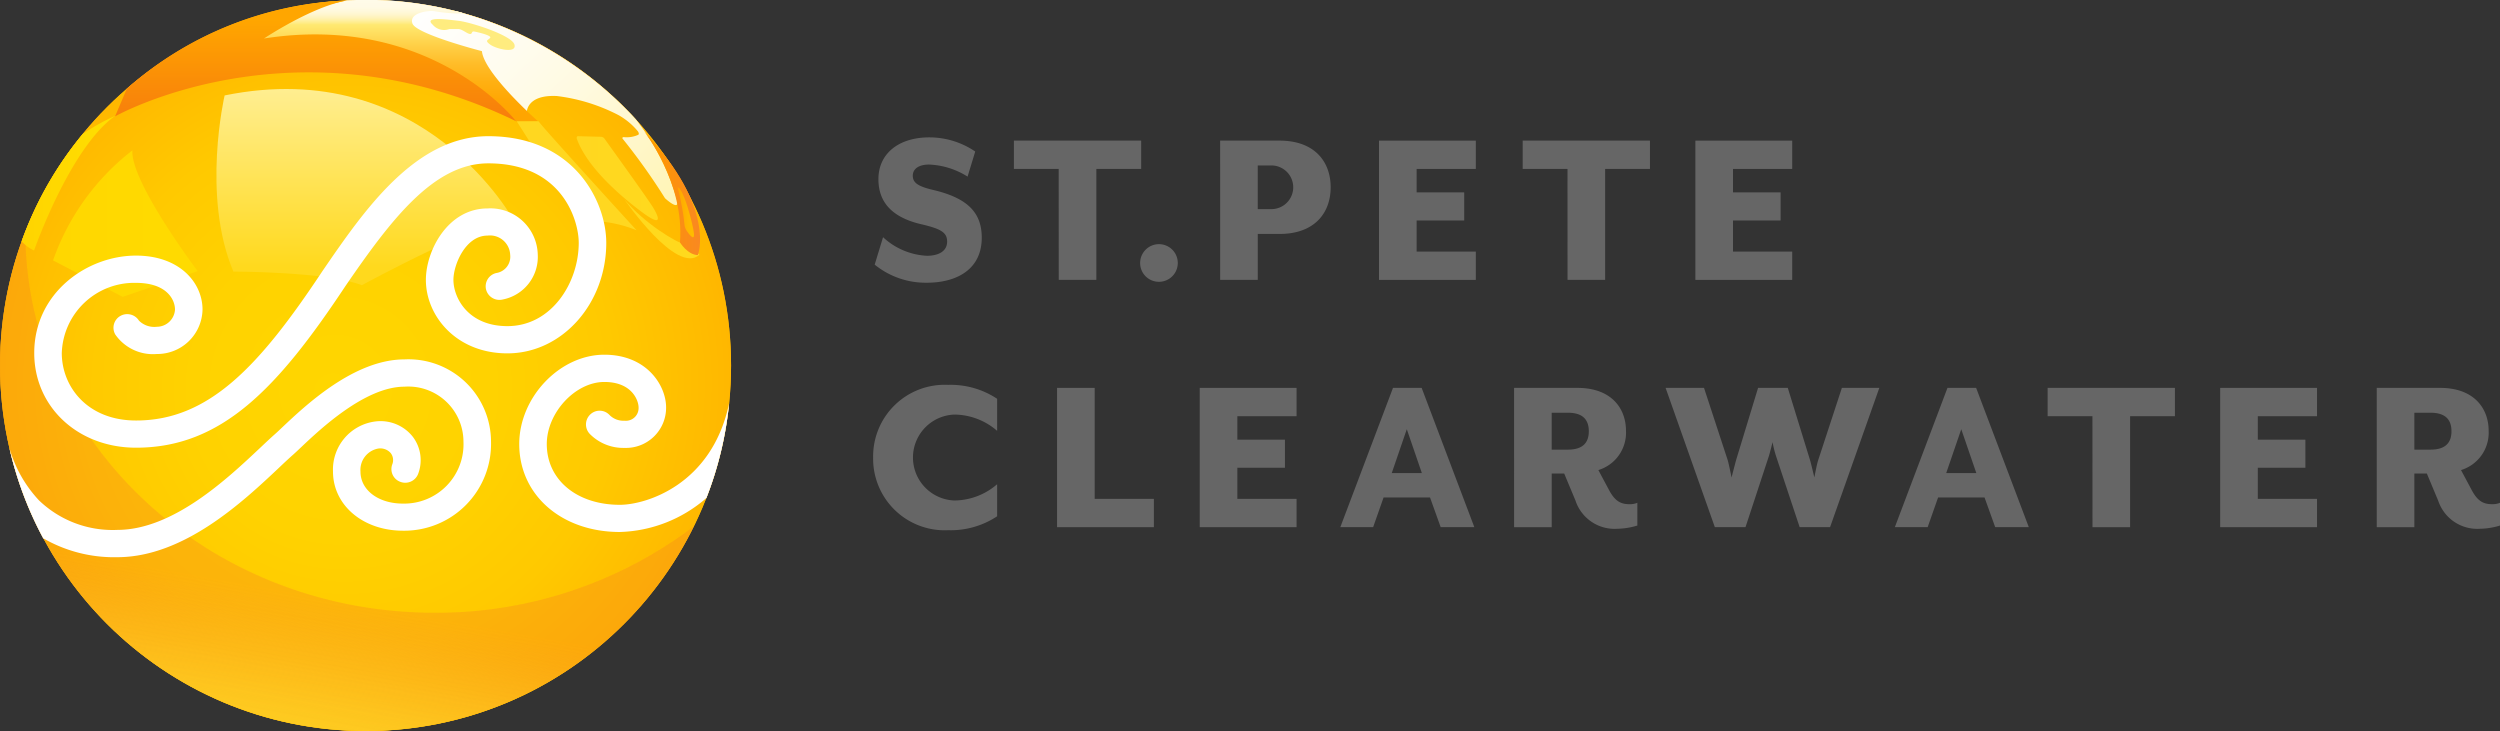 <svg xmlns="http://www.w3.org/2000/svg" xmlns:xlink="http://www.w3.org/1999/xlink" width="220" height="64.33" viewBox="0 0 220 64.33">
  <rect x="0" y="0" width="220" height="64.33" fill="#333333" stroke="none"/>
  <defs>
    <radialGradient id="radial-gradient" cx="0.575" cy="0.498" fx="0.524" r="0.708" gradientTransform="matrix(0.384, 0.923, -0.923, 0.384, 0.721, -0.221)" gradientUnits="objectBoundingBox">
      <stop offset="0" stop-color="#ffd600"/>
      <stop offset="0.29" stop-color="#ffd200"/>
      <stop offset="0.51" stop-color="#ffc900"/>
      <stop offset="0.707" stop-color="#ffb900"/>
      <stop offset="0.804" stop-color="#ffae00"/>
      <stop offset="1" stop-color="#ffa700"/>
    </radialGradient>
    <linearGradient id="linear-gradient" x1="-0.001" y1="0.002" x2="1.062" y2="0.845" gradientUnits="objectBoundingBox">
      <stop offset="0" stop-color="#fff"/>
      <stop offset="0.209" stop-color="#fffdf6"/>
      <stop offset="0.537" stop-color="#fffae0"/>
      <stop offset="0.941" stop-color="#fff5bb"/>
      <stop offset="1" stop-color="#fff5b6"/>
    </linearGradient>
    <linearGradient id="linear-gradient-2" y1="0.5" x2="1" y2="0.5" gradientUnits="objectBoundingBox">
      <stop offset="0" stop-color="gold"/>
      <stop offset="1" stop-color="#ffdb00"/>
    </linearGradient>
    <linearGradient id="linear-gradient-3" x1="0.5" x2="0.5" y2="1" gradientUnits="objectBoundingBox">
      <stop offset="0" stop-color="#fff2a7"/>
      <stop offset="0.923" stop-color="#ffd91d"/>
    </linearGradient>
    <linearGradient id="linear-gradient-4" x1="0.5" x2="0.5" y2="1" gradientUnits="objectBoundingBox">
      <stop offset="0" stop-color="#fffbe9"/>
      <stop offset="0.053" stop-color="#fffae6"/>
      <stop offset="0.089" stop-color="#fff9dd"/>
      <stop offset="0.12" stop-color="#fff6ce"/>
      <stop offset="0.148" stop-color="#fff3b8"/>
      <stop offset="0.174" stop-color="#ffef9c"/>
      <stop offset="0.198" stop-color="#ffea7b"/>
      <stop offset="0.205" stop-color="#ffe971"/>
      <stop offset="0.362" stop-color="#ffd149"/>
      <stop offset="0.52" stop-color="#ffbd29"/>
      <stop offset="0.672" stop-color="#ffb012"/>
      <stop offset="0.816" stop-color="#ffa704"/>
      <stop offset="0.941" stop-color="orange"/>
    </linearGradient>
    <linearGradient id="linear-gradient-5" x1="0.5" y1="1" x2="0.5" gradientUnits="objectBoundingBox">
      <stop offset="0" stop-color="#f77d0c"/>
      <stop offset="0.839" stop-color="#ffa600"/>
      <stop offset="0.847" stop-color="#ffa600"/>
    </linearGradient>
    <linearGradient id="linear-gradient-6" y1="0.5" x2="1" y2="0.5" gradientUnits="objectBoundingBox">
      <stop offset="0" stop-color="#ffd720"/>
      <stop offset="1" stop-color="#ffd91d"/>
    </linearGradient>
    <linearGradient id="linear-gradient-7" y1="0.5" x2="1" y2="0.5" gradientUnits="objectBoundingBox">
      <stop offset="0.126" stop-color="#fe9700"/>
      <stop offset="1" stop-color="#f8832d"/>
    </linearGradient>
    <linearGradient id="linear-gradient-8" y1="0.5" x2="1" y2="0.5" gradientUnits="objectBoundingBox">
      <stop offset="0" stop-color="#ffa200"/>
      <stop offset="0.221" stop-color="#ffac00"/>
      <stop offset="0.618" stop-color="#ffb800"/>
      <stop offset="1" stop-color="#ffbd00"/>
    </linearGradient>
    <linearGradient id="linear-gradient-9" x1="0.456" y1="0.54" x2="0.305" y2="1.14" gradientUnits="objectBoundingBox">
      <stop offset="0.3" stop-color="#f88320" stop-opacity="0.4"/>
      <stop offset="0.344" stop-color="#f88e21" stop-opacity="0.486"/>
      <stop offset="0.447" stop-color="#faa624" stop-opacity="0.671"/>
      <stop offset="0.546" stop-color="#fcb927" stop-opacity="0.812"/>
      <stop offset="0.636" stop-color="#fdc729" stop-opacity="0.914"/>
      <stop offset="0.716" stop-color="#fdd02a" stop-opacity="0.976"/>
      <stop offset="0.777" stop-color="#fed32b"/>
      <stop offset="1" stop-color="#f88320" stop-opacity="0.4"/>
    </linearGradient>
    <linearGradient id="linear-gradient-10" y1="0.5" x2="1" y2="0.5" gradientUnits="objectBoundingBox">
      <stop offset="0" stop-color="#ffd400"/>
      <stop offset="1" stop-color="#ffdf00"/>
    </linearGradient>
  </defs>
  <g id="VSPC_Logo" data-name="VSPC Logo" transform="translate(-26 -16.359)">
    <g id="Copy" transform="translate(26 16.359)">
      <g id="Layer_1" data-name="Layer 1" transform="translate(76.836 12.088)">
        <g id="Group_593" data-name="Group 593">
          <path id="Path_1037" data-name="Path 1037" d="M219.085,69.207l.736-2.412a6.107,6.107,0,0,0,3.862,1.635c1,0,1.777-.389,1.777-1.247,0-.8-.531-1.123-2.288-1.532-2.8-.653-3.759-2.145-3.759-3.965,0-2.226,1.757-3.677,4.494-3.677a7.193,7.193,0,0,1,4.025,1.246l-.674,2.208a6.844,6.844,0,0,0-3.392-1.062c-.878,0-1.429.367-1.429.98,0,.572.367.921,1.757,1.246,3.065.716,4.312,2,4.312,4.21,0,2.88-2.33,3.963-4.822,3.963a7.112,7.112,0,0,1-4.6-1.592" transform="translate(-218.948 -58.009)" fill="#666"/>
          <path id="Path_1038" data-name="Path 1038" d="M254.441,61.235H250.5V58.743h11.2v2.492h-3.944V71h-3.31Z" transform="translate(-238.113 -58.457)" fill="#666"/>
          <g id="Group_589" data-name="Group 589" transform="translate(23.498 0.287)">
            <path id="Path_1039" data-name="Path 1039" d="M279,83.77a1.656,1.656,0,1,1,1.656,1.655A1.649,1.649,0,0,1,279,83.77" transform="translate(-279.001 -73.002)" fill="#666"/>
            <path id="Path_1040" data-name="Path 1040" d="M301.488,64.772a1.922,1.922,0,1,0,0-3.841h-1.124v3.841Zm-4.433-6.027h5.231c3.085,0,4.495,1.859,4.495,4.106s-1.41,4.106-4.495,4.106h-1.921V71h-3.309Z" transform="translate(-290.016 -58.745)" fill="#666"/>
          </g>
          <path id="Path_1041" data-name="Path 1041" d="M332.907,58.745h8.52v2.491h-5.21V63.3h4.188v2.473h-4.188V68.51h5.21V71h-8.52Z" transform="translate(-288.391 -58.458)" fill="#666"/>
          <path id="Path_1042" data-name="Path 1042" d="M369.277,61.235h-3.944V58.743h11.2v2.492h-3.943V71h-3.31Z" transform="translate(-308.173 -58.457)" fill="#666"/>
          <path id="Path_1043" data-name="Path 1043" d="M404.313,58.745h8.52v2.491h-5.21V63.3h4.189v2.473h-4.189V68.51h5.21V71h-8.52Z" transform="translate(-331.955 -58.458)" fill="#666"/>
          <g id="Group_590" data-name="Group 590" transform="translate(0 21.78)">
            <path id="Path_1044" data-name="Path 1044" d="M218.734,120.263a6.3,6.3,0,0,1,6.6-6.395,7.383,7.383,0,0,1,4.311,1.225v2.82a5.811,5.811,0,0,0-3.76-1.431,3.783,3.783,0,0,0,0,7.561,5.806,5.806,0,0,0,3.76-1.431v2.821a7.386,7.386,0,0,1-4.311,1.225,6.3,6.3,0,0,1-6.6-6.4" transform="translate(-218.734 -113.868)" fill="#666"/>
          </g>
          <path id="Path_1045" data-name="Path 1045" d="M260.246,114.55h3.31v9.766h5.21v2.492h-8.52Z" transform="translate(-244.06 -92.504)" fill="#666"/>
          <path id="Path_1046" data-name="Path 1046" d="M292.447,114.55h8.52v2.493h-5.21v2.064h4.188v2.471h-4.188v2.738h5.21v2.492h-8.52Z" transform="translate(-263.706 -92.504)" fill="#666"/>
          <path id="Path_1047" data-name="Path 1047" d="M331.35,122.048l-1.325-3.862-1.325,3.862Zm-2.54-7.5h2.521l4.636,12.257h-2.962l-.938-2.614h-4.085l-.919,2.614h-2.889Z" transform="translate(-283.062 -92.504)" fill="#666"/>
          <g id="Group_591" data-name="Group 591" transform="translate(56.401 22.046)">
            <path id="Path_1048" data-name="Path 1048" d="M368.128,119.984c1.266,0,1.838-.572,1.838-1.614,0-1.062-.573-1.634-1.838-1.634H366.7v3.249Zm.654,4.454-.981-2.348h-1.1v4.718h-3.31V114.55h5.576c2.984,0,4.271,1.8,4.271,3.779a3.435,3.435,0,0,1-2.431,3.453l.939,1.758c.491.919.981,1.245,1.779,1.245a1.759,1.759,0,0,0,.714-.122v2a6.354,6.354,0,0,1-1.778.285,3.623,3.623,0,0,1-3.678-2.514" transform="translate(-363.388 -114.55)" fill="#666"/>
            <path id="Path_1049" data-name="Path 1049" d="M397.591,114.55h3.38l2.083,6.354c.106.347.34,1.532.34,1.532s.3-1.165.4-1.532l1.935-6.354h2.614L410.3,120.9c.106.367.382,1.532.382,1.532s.213-1.165.34-1.532l2.083-6.354H416.4l-4.335,12.257h-2.678l-2.084-6.272a9.7,9.7,0,0,1-.3-1.205c-.021.083-.213.859-.317,1.205l-2.063,6.272h-2.7Z" transform="translate(-384.255 -114.55)" fill="#666"/>
          </g>
          <path id="Path_1050" data-name="Path 1050" d="M456.5,122.048l-1.326-3.862-1.325,3.862Zm-2.539-7.5h2.521l4.636,12.257H458.16l-.938-2.614h-4.085l-.919,2.614h-2.888Z" transform="translate(-359.419 -92.504)" fill="#666"/>
          <path id="Path_1051" data-name="Path 1051" d="M487.757,117.042h-3.943V114.55h11.2v2.493h-3.943v9.766h-3.31Z" transform="translate(-380.458 -92.504)" fill="#666"/>
          <path id="Path_1052" data-name="Path 1052" d="M522.759,114.55h8.52v2.493h-5.21v2.064h4.188v2.471h-4.188v2.738h5.21v2.492h-8.52Z" transform="translate(-404.218 -92.504)" fill="#666"/>
          <g id="Group_592" data-name="Group 592" transform="translate(132.315 22.046)">
            <path id="Path_1053" data-name="Path 1053" d="M562.825,119.984c1.269,0,1.84-.572,1.84-1.614,0-1.062-.571-1.634-1.84-1.634H561.4v3.249Zm.656,4.454-.981-2.348h-1.1v4.718h-3.31V114.55h5.576c2.984,0,4.271,1.8,4.271,3.779a3.435,3.435,0,0,1-2.432,3.453l.939,1.758c.491.919.981,1.245,1.779,1.245a1.765,1.765,0,0,0,.715-.122v2a6.355,6.355,0,0,1-1.778.285,3.623,3.623,0,0,1-3.677-2.514" transform="translate(-558.087 -114.55)" fill="#666"/>
          </g>
        </g>
      </g>
      <g id="Layer_2" data-name="Layer 2" transform="translate(0)">
        <g id="Group_599" data-name="Group 599">
          <circle id="Ellipse_34" data-name="Ellipse 34" cx="32.165" cy="32.165" r="32.165" transform="translate(0.004 64.33) rotate(-90)" fill="url(#radial-gradient)"/>
          <path id="Path_1054" data-name="Path 1054" d="M118.194,29.373l-4.063-.1v1.4l2.892,1.585,3.236,1.938,4.174,4.1s-.056-1.594,2.656-1.457a15.951,15.951,0,0,1,5.429,1.684,6.067,6.067,0,0,1,1.7,1.426s.157.226.023.305a2.451,2.451,0,0,1-1.278.2c-.043,0-.2.041-.053.189a54.2,54.2,0,0,1,3.689,5.188s1.285,1.2,1.07.214a20.413,20.413,0,0,0-3.64-7.152A32.623,32.623,0,0,0,118.194,29.373Z" transform="translate(-78.08 -28.388)" fill="url(#linear-gradient)"/>
          <path id="Path_1055" data-name="Path 1055" d="M40.625,60.948a21.034,21.034,0,0,0-6.981,9.678l6.125,3.214,6.6-2.27S40.454,63.732,40.625,60.948Z" transform="translate(-28.975 -47.714)" fill="url(#linear-gradient-2)"/>
          <path id="Path_1056" data-name="Path 1056" d="M71.238,47.659s-2.056,8.822.771,15.5c0,0,8.223,0,11.307,1.2,0,0,11.823-6.43,13.448-5.567C96.764,58.794,88.883,44.061,71.238,47.659Z" transform="translate(-51.471 -39.261)" fill="url(#linear-gradient-3)"/>
          <path id="Path_1057" data-name="Path 1057" d="M85.984,27.046l-5.95,1.378-2.913,2.113,1.657.914,10.964.628,4.112,1.427,6.567,3.769.585.458,1.835-.057s-4.733-4.169-4.932-6.168c0,0-5.768-1.485-6.111-2.427s1.392-1.175,1.935-1.089a13.223,13.223,0,0,0,2.633.2A31.533,31.533,0,0,0,85.984,27.046Z" transform="translate(-55.5 -27.007)" fill="url(#linear-gradient-4)"/>
          <path id="Path_1058" data-name="Path 1058" d="M68.075,27.107a31.039,31.039,0,0,0-19.4,7.768l-1.034,2.433s15.932-8.994,35.291.429c0,0-7.453-9.594-22.186-7.281C60.747,30.455,64.992,27.621,68.075,27.107Z" transform="translate(-37.515 -27.067)" fill="url(#linear-gradient-5)"/>
          <path id="Path_1059" data-name="Path 1059" d="M120.492,32.2h.814c.3,0,.728.386.985.429s.128-.257.385-.214,1.585.342,1.413.557-.527.214.015.6,2.34.813,2.126,0-3.812-1.97-4.925-2.1-3.084-.386-2.27.343A1.312,1.312,0,0,0,120.492,32.2Z" transform="translate(-80.956 -29.641)" fill="#ffec7f"/>
          <path id="Path_1060" data-name="Path 1060" d="M138.3,54.369l1.808,2.855,5.253,5.939a11.189,11.189,0,0,1,3.484.8s-8.508-9.309-8.623-9.594Z" transform="translate(-92.829 -43.7)" fill="#ffd720"/>
          <path id="Path_1061" data-name="Path 1061" d="M151.931,57.743l2.052.053a.414.414,0,0,1,.3.176c.533.754,3.8,5.27,4.275,6.056.514.856.857,1.756-.942.429-1.771-1.308-4.866-3.92-5.778-6.495C151.8,57.858,151.853,57.743,151.931,57.743Z" transform="translate(-101.079 -45.758)" fill="url(#linear-gradient-6)"/>
          <path id="Path_1062" data-name="Path 1062" d="M162.548,71.933s4.605,6.726,6.622,4.9c0,0-.99-1.044-1.418-1S164.261,74.053,162.548,71.933Z" transform="translate(-107.619 -54.416)" fill="#ffd91d"/>
          <path id="Path_1063" data-name="Path 1063" d="M167.087,56.752s3.541,4.426,3.141,9.736c0,0,.656,1.085,1.57,1.114C171.8,67.6,173.455,63.491,167.087,56.752Z" transform="translate(-110.388 -45.154)" fill="url(#linear-gradient-7)"/>
          <path id="Path_1064" data-name="Path 1064" d="M174.557,69.238a19.4,19.4,0,0,1,.628,3.369,1.327,1.327,0,0,0,.257.571c.229.314.628.8.571.143S175.127,69.352,174.557,69.238Z" transform="translate(-114.946 -52.771)" fill="url(#linear-gradient-8)"/>
          <g id="Group_597" data-name="Group 597" transform="translate(0 20.372)" opacity="0.8">
            <g id="Group_596" data-name="Group 596">
              <g id="Group_595" data-name="Group 595">
                <g id="Group_594" data-name="Group 594">
                  <path id="Path_1065" data-name="Path 1065" d="M23.9,79.255h0a32.173,32.173,0,0,0,58.823,25.95,37.5,37.5,0,0,1-22.82,7.6C40.019,112.8,23.9,97.784,23.9,79.255Z" transform="translate(-21.67 -79.255)" fill="url(#linear-gradient-9)"/>
                </g>
              </g>
            </g>
          </g>
          <g id="Group_598" data-name="Group 598" transform="translate(0.821 11.985)">
            <path id="Path_1066" data-name="Path 1066" d="M181.039,139.422l.023-.02" transform="translate(-119.72 -107.561)" fill="#fff"/>
            <path id="Path_1067" data-name="Path 1067" d="M186.495,118.02" transform="translate(-123.05 -94.518)" fill="#fff"/>
            <path id="Path_1068" data-name="Path 1068" d="M23.775,115.886a11.249,11.249,0,0,0,2.609,4.632,9.352,9.352,0,0,0,6.891,2.6c4.905,0,9.69-4.51,12.549-7.2.5-.471.937-.885,1.314-1.217.17-.149.388-.356.65-.605,2.058-1.941,6.335-5.983,10.758-5.983a7.266,7.266,0,0,1,7.618,7.232,7.639,7.639,0,0,1-7.748,7.844c-3.513,0-6.159-2.241-6.159-5.213a4.267,4.267,0,0,1,3.726-4.4,3.612,3.612,0,0,1,3.294,1.342,3.4,3.4,0,0,1,.468,3.286,1.215,1.215,0,0,1-1.567.683,1.193,1.193,0,0,1-.7-1.546,1.011,1.011,0,0,0-.136-.976,1.214,1.214,0,0,0-1.135-.4,1.911,1.911,0,0,0-1.531,2.019c0,1.633,1.575,2.819,3.738,2.819a5.221,5.221,0,0,0,5.325-5.45,4.856,4.856,0,0,0-5.195-4.838c-3.449,0-7.4,3.73-9.087,5.324-.285.27-.521.494-.708.659-.361.318-.783.713-1.254,1.16-3.124,2.943-8.349,7.862-14.223,7.862a12.453,12.453,0,0,1-6.513-1.664A31.569,31.569,0,0,1,23.775,115.886Z" transform="translate(-23.775 -88.472)" fill="#fff"/>
            <path id="Path_1069" data-name="Path 1069" d="M147.715,120.272c-3.787,0-6.431-2.2-6.431-5.344,0-2.757,2.506-5.466,5.064-5.466,2.46,0,3.014,1.66,3.014,2.241a1.119,1.119,0,0,1-1.244,1.168,1.709,1.709,0,0,1-1.311-.5.523.523,0,0,0-.068-.066,1.19,1.19,0,0,0-1.677.066,1.209,1.209,0,0,0,.043,1.7,4.141,4.141,0,0,0,3.013,1.193,3.535,3.535,0,0,0,3.666-3.563c0-1.92-1.687-4.638-5.437-4.638-3.921,0-7.487,3.749-7.487,7.863,0,4.484,3.722,7.738,8.855,7.738a12.1,12.1,0,0,0,7.592-2.972l.023-.02a31.282,31.282,0,0,0,2-8.338C155.826,118.529,149.986,120.272,147.715,120.272Z" transform="translate(-93.988 -87.834)" fill="#fff"/>
            <path id="Path_1070" data-name="Path 1070" d="M69.357,57.743c-6.457,0-10.972,6.582-14.609,11.888-5.518,8.317-9.967,13.132-16.391,13.132-4.291,0-6.536-2.986-6.536-5.938a6.384,6.384,0,0,1,6.53-6.175c2.71,0,3.433,1.477,3.433,2.352a1.607,1.607,0,0,1-1.6,1.512,1.91,1.91,0,0,1-1.57-.539,1.222,1.222,0,0,0-1.627-.42,1.194,1.194,0,0,0-.462,1.633,4.034,4.034,0,0,0,3.66,1.722A3.985,3.985,0,0,0,44.206,73c0-2.358-2.009-4.749-5.856-4.749-4.305,0-8.953,3.278-8.953,8.572,0,4.752,3.852,8.332,8.96,8.332,7.516,0,12.447-5.207,18.409-14.2,4.06-5.92,7.806-10.822,12.592-10.822,6.526,0,7.955,5.045,7.955,6.99,0,3.526-2.4,7.334-6.276,7.334-3.463,0-4.751-2.5-4.751-4.072,0-1.321,1.058-3.895,3-3.895a1.78,1.78,0,0,1,1.995,1.7,1.449,1.449,0,0,1-1.226,1.594,1.2,1.2,0,0,0-.9,1.441,1.215,1.215,0,0,0,1.463.89,3.819,3.819,0,0,0,3.09-3.925A4.169,4.169,0,0,0,69.29,64.1c-3.5,0-5.428,3.718-5.428,6.289,0,3.179,2.684,6.465,7.174,6.465,4.8,0,8.7-4.362,8.7-9.728C79.736,63.5,76.917,57.743,69.357,57.743Z" transform="translate(-27.205 -57.743)" fill="#fff"/>
          </g>
          <path id="Path_1071" data-name="Path 1071" d="M26.55,64.205a3.648,3.648,0,0,0,1.093.807s3.148-9.022,7.131-11.849a18.809,18.809,0,0,0-2.817,1.566A31.078,31.078,0,0,0,26.55,64.205Z" transform="translate(-24.647 -42.964)" fill="url(#linear-gradient-10)"/>
        </g>
      </g>
    </g>
    <g id="Icon" transform="translate(26 16.359)">
      <circle id="Ellipse_35" data-name="Ellipse 35" cx="32.165" cy="32.165" r="32.165" transform="translate(0.004 64.33) rotate(-90)" fill="url(#radial-gradient)"/>
      <path id="Path_1072" data-name="Path 1072" d="M118.194,29.373l-4.063-.1v1.4l2.892,1.585,3.236,1.938,4.174,4.1s-.056-1.594,2.656-1.457a15.951,15.951,0,0,1,5.429,1.684,6.067,6.067,0,0,1,1.7,1.426s.157.226.023.305a2.451,2.451,0,0,1-1.278.2c-.043,0-.2.041-.053.189a54.2,54.2,0,0,1,3.689,5.188s1.285,1.2,1.07.214a20.413,20.413,0,0,0-3.64-7.152A32.623,32.623,0,0,0,118.194,29.373Z" transform="translate(-78.08 -28.388)" fill="url(#linear-gradient)"/>
      <path id="Path_1073" data-name="Path 1073" d="M40.625,60.948a21.034,21.034,0,0,0-6.981,9.678l6.125,3.214,6.6-2.27S40.454,63.732,40.625,60.948Z" transform="translate(-28.975 -47.714)" fill="url(#linear-gradient-2)"/>
      <path id="Path_1074" data-name="Path 1074" d="M71.238,47.659s-2.056,8.822.771,15.5c0,0,8.223,0,11.307,1.2,0,0,11.823-6.43,13.448-5.567C96.764,58.794,88.883,44.061,71.238,47.659Z" transform="translate(-51.471 -39.261)" fill="url(#linear-gradient-3)"/>
      <path id="Path_1075" data-name="Path 1075" d="M85.984,27.046l-5.95,1.378-2.913,2.113,1.657.914,10.964.628,4.112,1.427,6.567,3.769.585.458,1.835-.057s-4.733-4.169-4.932-6.168c0,0-5.768-1.485-6.111-2.427s1.392-1.175,1.935-1.089a13.223,13.223,0,0,0,2.633.2A31.533,31.533,0,0,0,85.984,27.046Z" transform="translate(-55.5 -27.007)" fill="url(#linear-gradient-4)"/>
      <path id="Path_1076" data-name="Path 1076" d="M68.075,27.107a31.039,31.039,0,0,0-19.4,7.768l-1.034,2.433s15.932-8.994,35.291.429c0,0-7.453-9.594-22.186-7.281C60.747,30.455,64.992,27.621,68.075,27.107Z" transform="translate(-37.515 -27.067)" fill="url(#linear-gradient-5)"/>
      <path id="Path_1077" data-name="Path 1077" d="M120.492,32.2h.814c.3,0,.728.386.985.429s.128-.257.385-.214,1.585.342,1.413.557-.527.214.015.6,2.34.813,2.126,0-3.812-1.97-4.925-2.1-3.084-.386-2.27.343A1.312,1.312,0,0,0,120.492,32.2Z" transform="translate(-80.956 -29.641)" fill="#ffec7f"/>
      <path id="Path_1078" data-name="Path 1078" d="M138.3,54.369l1.808,2.855,5.253,5.939a11.189,11.189,0,0,1,3.484.8s-8.508-9.309-8.623-9.594Z" transform="translate(-92.829 -43.7)" fill="#ffd720"/>
      <path id="Path_1079" data-name="Path 1079" d="M151.931,57.743l2.052.053a.414.414,0,0,1,.3.176c.533.754,3.8,5.27,4.275,6.056.514.856.857,1.756-.942.429-1.771-1.308-4.866-3.92-5.778-6.495C151.8,57.858,151.853,57.743,151.931,57.743Z" transform="translate(-101.079 -45.758)" fill="url(#linear-gradient-6)"/>
      <path id="Path_1080" data-name="Path 1080" d="M162.548,71.933s4.605,6.726,6.622,4.9c0,0-.99-1.044-1.418-1S164.261,74.053,162.548,71.933Z" transform="translate(-107.619 -54.416)" fill="#ffd91d"/>
      <path id="Path_1081" data-name="Path 1081" d="M167.087,56.752s3.541,4.426,3.141,9.736c0,0,.656,1.085,1.57,1.114C171.8,67.6,173.455,63.491,167.087,56.752Z" transform="translate(-110.388 -45.154)" fill="url(#linear-gradient-7)"/>
      <path id="Path_1082" data-name="Path 1082" d="M174.557,69.238a19.4,19.4,0,0,1,.628,3.369,1.327,1.327,0,0,0,.257.571c.229.314.628.8.571.143S175.127,69.352,174.557,69.238Z" transform="translate(-114.946 -52.771)" fill="url(#linear-gradient-8)"/>
      <g id="Group_604" data-name="Group 604" transform="translate(0 20.372)" opacity="0.8">
        <g id="Group_603" data-name="Group 603">
          <g id="Group_602" data-name="Group 602">
            <g id="Group_601" data-name="Group 601">
              <path id="Path_1083" data-name="Path 1083" d="M23.9,79.255h0a32.173,32.173,0,0,0,58.823,25.95,37.5,37.5,0,0,1-22.82,7.6C40.019,112.8,23.9,97.784,23.9,79.255Z" transform="translate(-21.67 -79.255)" fill="url(#linear-gradient-9)"/>
            </g>
          </g>
        </g>
      </g>
      <g id="Group_605" data-name="Group 605" transform="translate(0.821 11.985)">
        <path id="Path_1084" data-name="Path 1084" d="M181.039,139.422l.023-.02" transform="translate(-119.72 -107.561)" fill="#fff"/>
        <path id="Path_1085" data-name="Path 1085" d="M186.495,118.02" transform="translate(-123.05 -94.518)" fill="#fff"/>
        <path id="Path_1086" data-name="Path 1086" d="M23.775,115.886a11.249,11.249,0,0,0,2.609,4.632,9.352,9.352,0,0,0,6.891,2.6c4.905,0,9.69-4.51,12.549-7.2.5-.471.937-.885,1.314-1.217.17-.149.388-.356.65-.605,2.058-1.941,6.335-5.983,10.758-5.983a7.266,7.266,0,0,1,7.618,7.232,7.639,7.639,0,0,1-7.748,7.844c-3.513,0-6.159-2.241-6.159-5.213a4.267,4.267,0,0,1,3.726-4.4,3.612,3.612,0,0,1,3.294,1.342,3.4,3.4,0,0,1,.468,3.286,1.215,1.215,0,0,1-1.567.683,1.193,1.193,0,0,1-.7-1.546,1.011,1.011,0,0,0-.136-.976,1.214,1.214,0,0,0-1.135-.4,1.911,1.911,0,0,0-1.531,2.019c0,1.633,1.575,2.819,3.738,2.819a5.221,5.221,0,0,0,5.325-5.45,4.856,4.856,0,0,0-5.195-4.838c-3.449,0-7.4,3.73-9.087,5.324-.285.27-.521.494-.708.659-.361.318-.783.713-1.254,1.16-3.124,2.943-8.349,7.862-14.223,7.862a12.453,12.453,0,0,1-6.513-1.664A31.569,31.569,0,0,1,23.775,115.886Z" transform="translate(-23.775 -88.472)" fill="#fff"/>
        <path id="Path_1087" data-name="Path 1087" d="M147.715,120.272c-3.787,0-6.431-2.2-6.431-5.344,0-2.757,2.506-5.466,5.064-5.466,2.46,0,3.014,1.66,3.014,2.241a1.119,1.119,0,0,1-1.244,1.168,1.709,1.709,0,0,1-1.311-.5.523.523,0,0,0-.068-.066,1.19,1.19,0,0,0-1.677.066,1.209,1.209,0,0,0,.043,1.7,4.141,4.141,0,0,0,3.013,1.193,3.535,3.535,0,0,0,3.666-3.563c0-1.92-1.687-4.638-5.437-4.638-3.921,0-7.487,3.749-7.487,7.863,0,4.484,3.722,7.738,8.855,7.738a12.1,12.1,0,0,0,7.592-2.972l.023-.02a31.282,31.282,0,0,0,2-8.338C155.826,118.529,149.986,120.272,147.715,120.272Z" transform="translate(-93.988 -87.834)" fill="#fff"/>
        <path id="Path_1088" data-name="Path 1088" d="M69.357,57.743c-6.457,0-10.972,6.582-14.609,11.888-5.518,8.317-9.967,13.132-16.391,13.132-4.291,0-6.536-2.986-6.536-5.938a6.384,6.384,0,0,1,6.53-6.175c2.71,0,3.433,1.477,3.433,2.352a1.607,1.607,0,0,1-1.6,1.512,1.91,1.91,0,0,1-1.57-.539,1.222,1.222,0,0,0-1.627-.42,1.194,1.194,0,0,0-.462,1.633,4.034,4.034,0,0,0,3.66,1.722A3.985,3.985,0,0,0,44.206,73c0-2.358-2.009-4.749-5.856-4.749-4.305,0-8.953,3.278-8.953,8.572,0,4.752,3.852,8.332,8.96,8.332,7.516,0,12.447-5.207,18.409-14.2,4.06-5.92,7.806-10.822,12.592-10.822,6.526,0,7.955,5.045,7.955,6.99,0,3.526-2.4,7.334-6.276,7.334-3.463,0-4.751-2.5-4.751-4.072,0-1.321,1.058-3.895,3-3.895a1.78,1.78,0,0,1,1.995,1.7,1.449,1.449,0,0,1-1.226,1.594,1.2,1.2,0,0,0-.9,1.441,1.215,1.215,0,0,0,1.463.89,3.819,3.819,0,0,0,3.09-3.925A4.169,4.169,0,0,0,69.29,64.1c-3.5,0-5.428,3.718-5.428,6.289,0,3.179,2.684,6.465,7.174,6.465,4.8,0,8.7-4.362,8.7-9.728C79.736,63.5,76.917,57.743,69.357,57.743Z" transform="translate(-27.205 -57.743)" fill="#fff"/>
      </g>
      <path id="Path_1089" data-name="Path 1089" d="M26.55,64.205a3.648,3.648,0,0,0,1.093.807s3.148-9.022,7.131-11.849a18.809,18.809,0,0,0-2.817,1.566A31.078,31.078,0,0,0,26.55,64.205Z" transform="translate(-24.647 -42.964)" fill="url(#linear-gradient-10)"/>
    </g>
  </g>
</svg>
